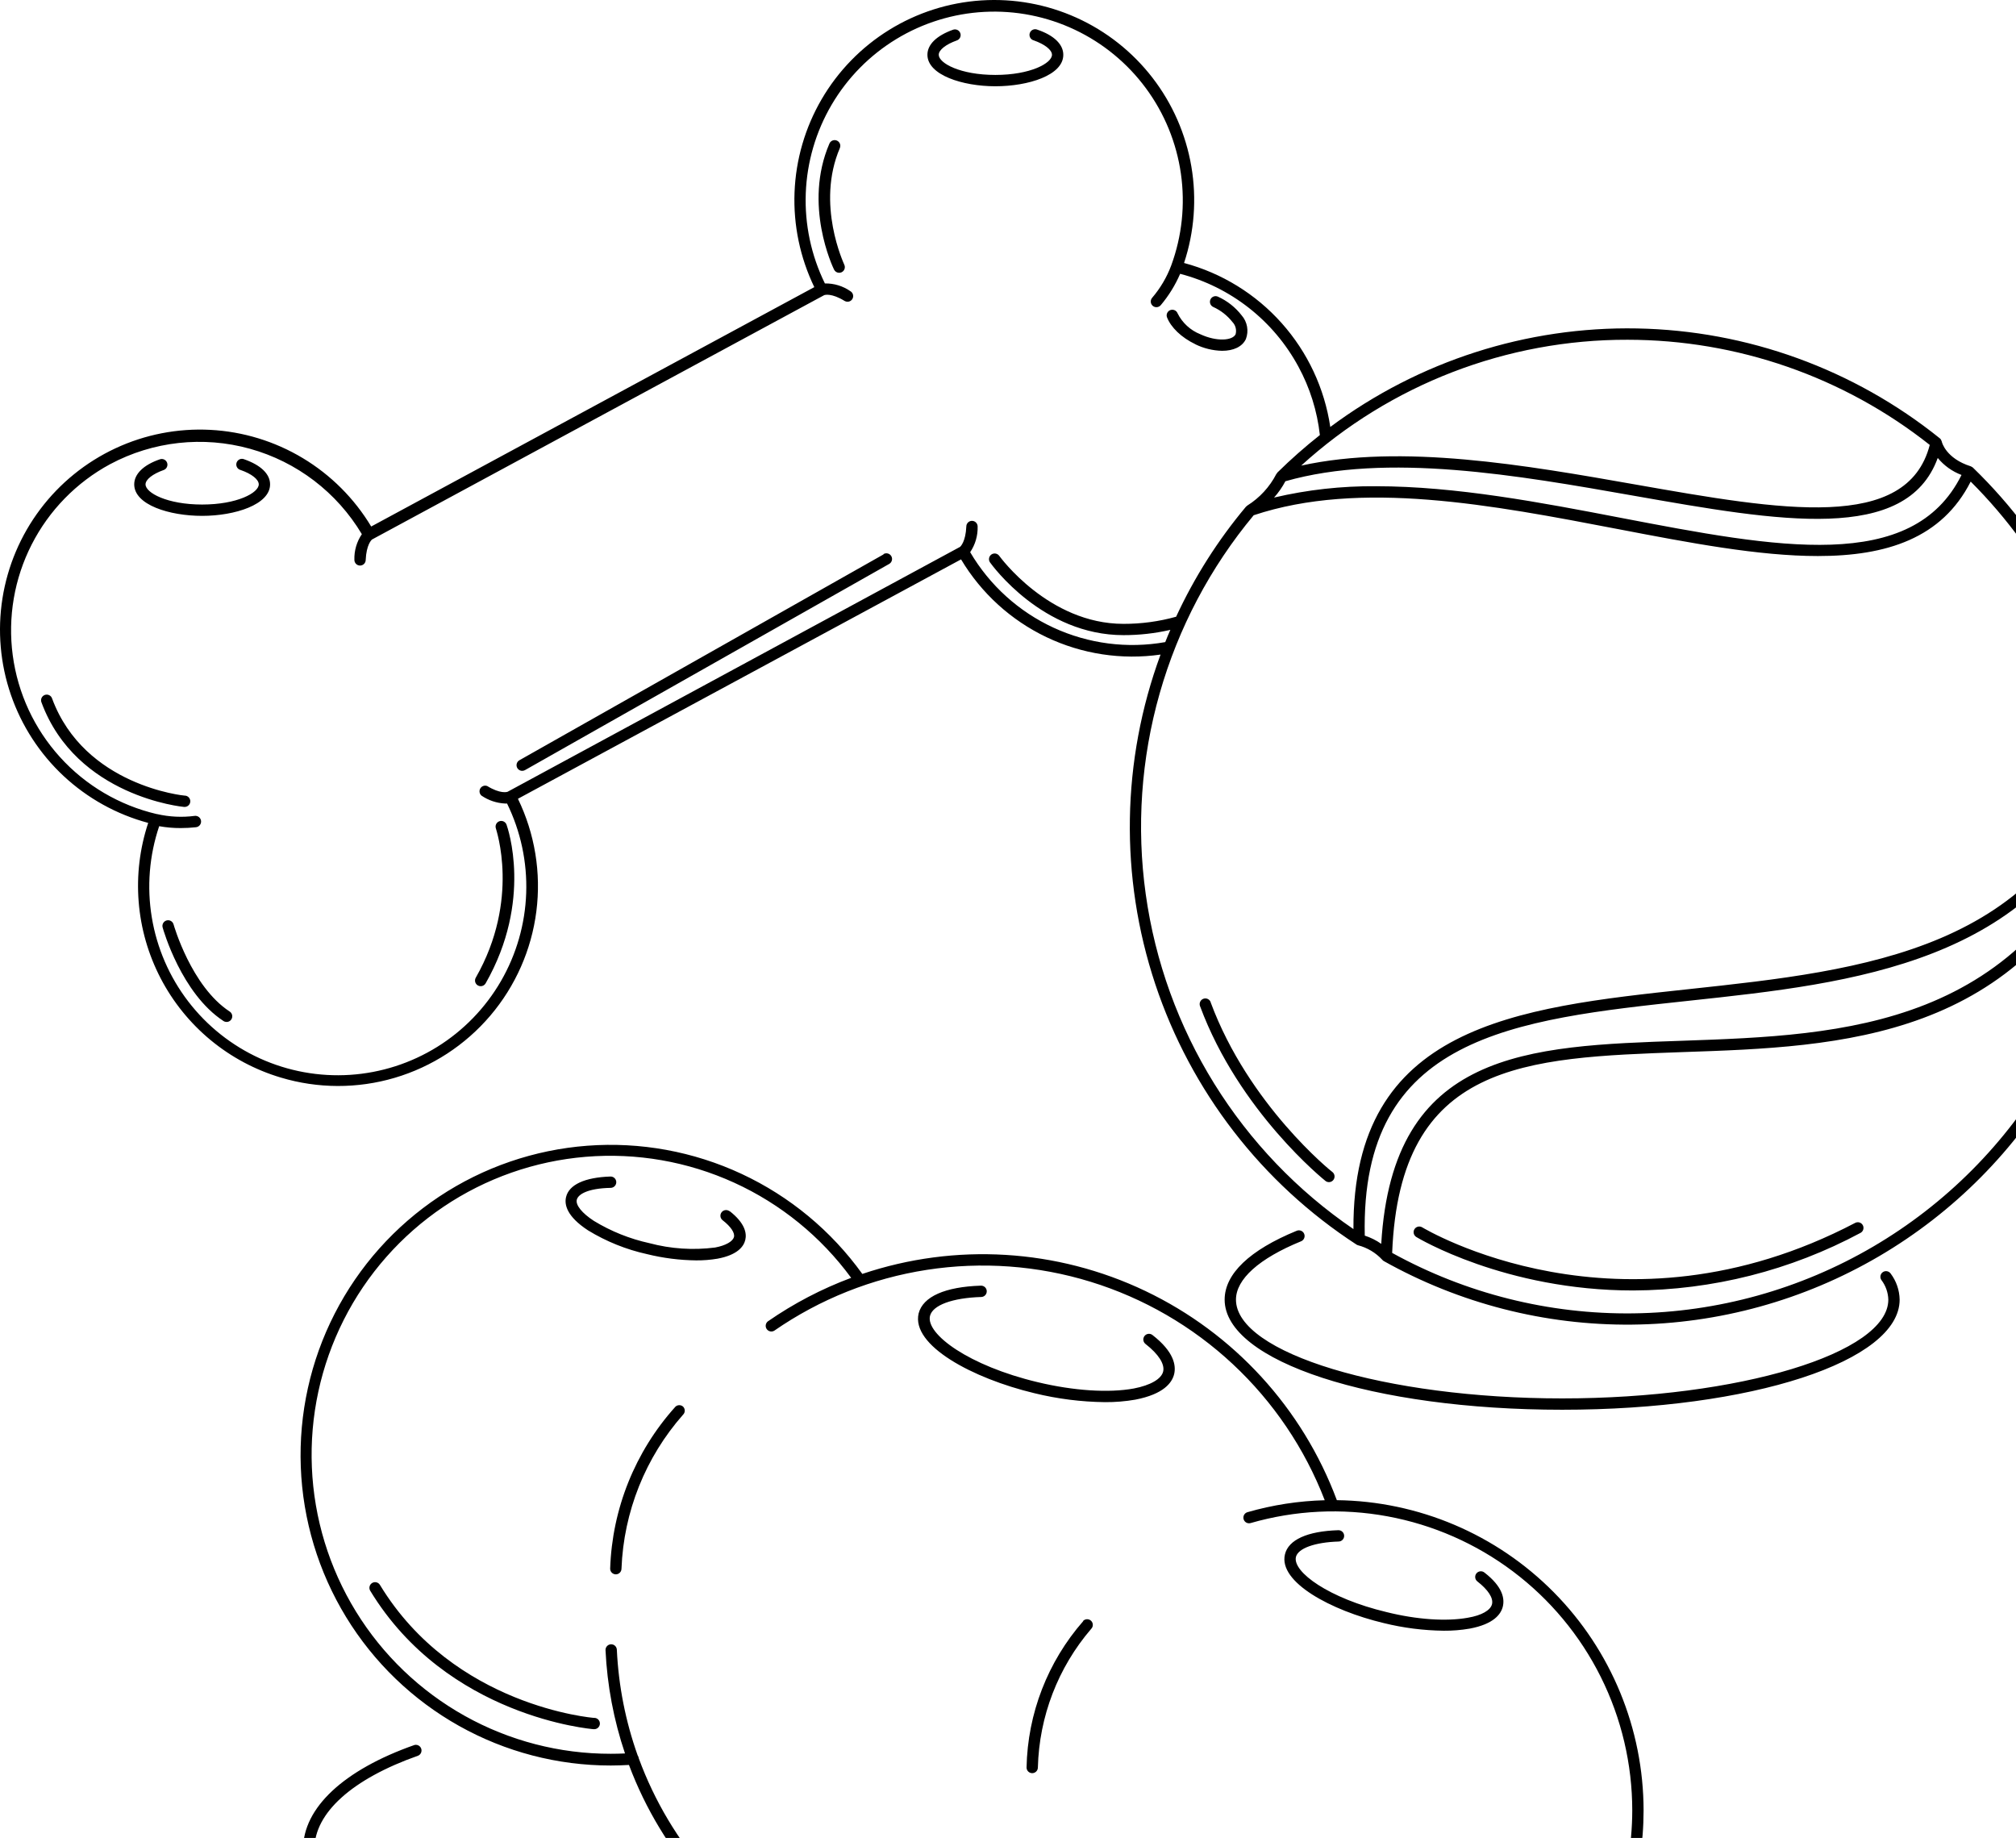 <svg width="441" height="402" viewBox="0 0 441 402" fill="none" xmlns="http://www.w3.org/2000/svg">
<path d="M217.735 18.868C210.527 18.868 202.874 16.39 202.874 11.978C202.874 9.735 204.868 7.789 208.484 6.5C208.638 6.446 208.8 6.422 208.963 6.43C209.126 6.439 209.286 6.479 209.433 6.55C209.58 6.62 209.712 6.718 209.821 6.84C209.93 6.961 210.015 7.102 210.069 7.256C210.124 7.41 210.147 7.573 210.139 7.736C210.13 7.899 210.09 8.058 210.02 8.206C209.949 8.353 209.851 8.485 209.73 8.594C209.609 8.704 209.467 8.788 209.314 8.842C206.911 9.697 205.351 10.924 205.351 11.978C205.351 13.824 210.069 16.39 217.735 16.39C225.401 16.39 230.119 13.824 230.119 11.978C230.119 10.924 228.559 9.685 226.131 8.83C225.965 8.787 225.809 8.711 225.674 8.605C225.539 8.498 225.428 8.365 225.347 8.214C225.266 8.062 225.217 7.896 225.204 7.725C225.191 7.553 225.213 7.381 225.27 7.219C225.327 7.057 225.417 6.908 225.534 6.783C225.652 6.657 225.794 6.558 225.952 6.49C226.109 6.423 226.28 6.389 226.451 6.39C226.623 6.392 226.792 6.429 226.949 6.5C230.59 7.739 232.596 9.722 232.596 11.978C232.621 16.452 224.955 18.868 217.735 18.868ZM53.434 100.464C53.278 100.393 53.108 100.356 52.937 100.354C52.765 100.353 52.595 100.387 52.437 100.454C52.279 100.522 52.137 100.621 52.02 100.747C51.903 100.872 51.813 101.021 51.756 101.183C51.699 101.345 51.676 101.517 51.69 101.688C51.703 101.86 51.751 102.027 51.832 102.178C51.913 102.33 52.025 102.462 52.16 102.568C52.295 102.675 52.451 102.751 52.617 102.794C55.094 103.649 56.605 104.888 56.605 105.942C56.605 107.788 51.874 110.354 44.221 110.354C36.567 110.354 31.836 107.788 31.836 105.942C31.836 104.888 33.384 103.662 35.799 102.806C36.11 102.696 36.364 102.467 36.505 102.17C36.647 101.872 36.665 101.531 36.555 101.22C36.445 100.91 36.216 100.655 35.919 100.514C35.621 100.372 35.28 100.354 34.969 100.464C31.353 101.703 29.36 103.699 29.36 105.942C29.36 110.416 37.025 112.832 44.221 112.832C51.416 112.832 59.081 110.354 59.081 105.942C59.081 103.686 57.075 101.741 53.434 100.464ZM261.488 75.306C263.311 76.199 265.305 76.685 267.333 76.731C269.81 76.731 271.742 75.852 272.535 74.166C272.868 73.298 272.958 72.355 272.794 71.44C272.631 70.525 272.22 69.672 271.606 68.973C270.236 67.207 268.454 65.802 266.417 64.884C266.121 64.751 265.784 64.74 265.48 64.853C265.176 64.966 264.929 65.194 264.791 65.488C264.653 65.782 264.636 66.118 264.743 66.425C264.85 66.731 265.073 66.983 265.364 67.127C267.023 67.871 268.476 69.007 269.6 70.436C269.934 70.783 270.173 71.211 270.294 71.677C270.416 72.144 270.416 72.634 270.293 73.1C269.637 74.501 266.182 74.786 262.553 73.1C260.398 72.24 258.635 70.617 257.599 68.54C257.484 68.24 257.257 67.997 256.967 67.862C256.676 67.727 256.344 67.709 256.041 67.814C255.738 67.918 255.487 68.136 255.341 68.421C255.195 68.707 255.166 69.038 255.259 69.345C256.113 71.601 258.429 73.832 261.513 75.306H261.488ZM104.544 215.546C104.729 215.651 104.938 215.706 105.151 215.707C105.369 215.708 105.583 215.651 105.772 215.542C105.962 215.433 106.119 215.276 106.228 215.087C116.593 196.932 111.045 181.056 110.81 180.387C110.756 180.233 110.672 180.091 110.563 179.969C110.454 179.848 110.322 179.749 110.174 179.679C110.027 179.609 109.867 179.568 109.704 179.56C109.542 179.552 109.379 179.576 109.225 179.631C108.916 179.743 108.665 179.973 108.525 180.27C108.386 180.568 108.37 180.908 108.482 181.217C108.482 181.378 113.857 196.733 104.073 213.848C103.992 213.99 103.939 214.147 103.919 214.31C103.899 214.472 103.911 214.637 103.954 214.795C103.998 214.953 104.073 215.101 104.174 215.23C104.275 215.358 104.401 215.466 104.544 215.546ZM50.239 221.247C41.83 215.744 38.004 202.323 37.967 202.186C37.878 201.869 37.667 201.6 37.38 201.438C37.093 201.277 36.754 201.236 36.437 201.325C36.12 201.414 35.851 201.625 35.69 201.912C35.529 202.199 35.488 202.538 35.576 202.855C35.737 203.438 39.7 217.306 48.877 223.316C49.078 223.452 49.315 223.525 49.558 223.527C49.826 223.529 50.088 223.444 50.303 223.284C50.519 223.125 50.677 222.9 50.754 222.643C50.831 222.386 50.822 222.11 50.729 221.859C50.636 221.607 50.464 221.392 50.239 221.247ZM193.276 121.26L113.621 166.284C113.383 166.419 113.196 166.63 113.09 166.883C112.984 167.136 112.965 167.417 113.035 167.682C113.106 167.947 113.263 168.181 113.481 168.347C113.699 168.514 113.966 168.603 114.24 168.601C114.453 168.6 114.662 168.545 114.847 168.44L194.515 123.342C194.656 123.26 194.78 123.152 194.88 123.022C194.979 122.893 195.053 122.745 195.095 122.588C195.138 122.43 195.149 122.266 195.128 122.104C195.107 121.942 195.054 121.785 194.973 121.644C194.891 121.502 194.783 121.378 194.654 121.278C194.525 121.179 194.377 121.105 194.219 121.063C194.062 121.02 193.897 121.009 193.736 121.03C193.574 121.051 193.418 121.104 193.276 121.185V121.26ZM183.716 32.377C183.845 32.074 183.85 31.733 183.728 31.427C183.606 31.122 183.368 30.877 183.065 30.747C182.763 30.617 182.422 30.613 182.117 30.735C181.811 30.857 181.567 31.095 181.437 31.398C175.678 44.77 182.168 58.402 182.452 58.972C182.555 59.181 182.713 59.356 182.91 59.479C183.107 59.602 183.335 59.667 183.567 59.666C183.756 59.667 183.942 59.625 184.112 59.542C184.258 59.471 184.389 59.371 184.497 59.249C184.606 59.127 184.688 58.985 184.741 58.83C184.794 58.676 184.816 58.513 184.806 58.35C184.796 58.187 184.753 58.028 184.682 57.882C184.644 57.721 178.415 44.671 183.74 32.34L183.716 32.377ZM40.468 174.029C40.245 174.029 18.486 171.898 11.402 152.8C11.352 152.639 11.27 152.49 11.161 152.361C11.051 152.233 10.916 152.129 10.765 152.054C10.614 151.98 10.448 151.938 10.28 151.929C10.112 151.921 9.943 151.947 9.785 152.007C9.628 152.066 9.483 152.157 9.362 152.273C9.24 152.39 9.144 152.531 9.078 152.686C9.013 152.842 8.98 153.009 8.981 153.178C8.983 153.346 9.019 153.513 9.087 153.667C16.715 174.252 40.047 176.483 40.258 176.495H40.332C40.66 176.51 40.981 176.394 41.224 176.172C41.467 175.95 41.611 175.641 41.626 175.312C41.641 174.983 41.525 174.662 41.303 174.419C41.081 174.176 40.772 174.032 40.443 174.017L40.468 174.029ZM464.935 180.821C464.909 199.831 459.918 218.505 450.457 234.989C440.996 251.474 427.393 265.198 410.997 274.8C394.601 284.401 375.982 289.547 356.986 289.727C337.99 289.907 319.277 285.115 302.703 275.826C302.575 275.751 302.462 275.655 302.368 275.541C300.95 274.008 299.124 272.912 297.105 272.38C296.973 272.347 296.848 272.293 296.733 272.219C276.018 258.766 260.491 238.663 252.702 215.212C244.913 191.761 245.326 166.356 253.872 143.171C245.357 144.389 236.672 143.063 228.908 139.358C221.143 135.654 214.646 129.737 210.23 122.35L113.299 174.711C117.003 182.352 118.403 190.908 117.329 199.333C116.255 207.758 112.752 215.687 107.25 222.153C101.747 228.619 94.482 233.342 86.342 235.745C78.201 238.148 69.538 238.127 61.41 235.684C55.802 234.01 50.587 231.225 46.075 227.496C41.562 223.767 37.844 219.169 35.14 213.975C32.436 208.781 30.802 203.097 30.335 197.259C29.867 191.421 30.576 185.549 32.418 179.99C25.504 178.137 19.149 174.614 13.913 169.73C8.677 164.846 4.718 158.75 2.386 151.977C0.054 145.205 -0.581 137.963 0.536 130.887C1.654 123.812 4.49 117.119 8.796 111.396C13.102 105.674 18.746 101.097 25.233 98.067C31.719 95.037 38.85 93.647 45.998 94.019C53.147 94.391 60.095 96.513 66.233 100.199C72.37 103.886 77.51 109.024 81.2 115.162L178.13 62.802C175.013 56.348 173.529 49.227 173.806 42.064C174.084 34.901 176.115 27.916 179.722 21.723C183.329 15.531 188.402 10.319 194.493 6.548C200.584 2.776 207.508 0.559 214.655 0.093C221.803 -0.374 228.956 0.924 235.485 3.872C242.014 6.82 247.72 11.328 252.1 16.999C256.481 22.671 259.402 29.332 260.607 36.398C261.812 43.464 261.264 50.718 259.011 57.522C267.257 59.728 274.679 64.298 280.362 70.67C286.046 77.043 289.743 84.939 291 93.388C310.361 78.969 333.957 71.389 358.087 71.838C382.216 72.287 405.515 80.738 424.327 95.866C424.448 95.958 424.545 96.077 424.612 96.213C424.643 96.258 424.664 96.309 424.674 96.362C424.714 96.427 424.743 96.499 424.761 96.573C424.761 96.709 425.677 100.291 431.126 102.001C431.228 102.042 431.324 102.096 431.411 102.162L431.56 102.261C448.752 118.881 460.028 140.682 463.66 164.325C463.666 164.383 463.666 164.441 463.66 164.499C463.665 164.565 463.665 164.631 463.66 164.697C463.331 168.21 463.685 171.753 464.7 175.132C464.713 175.198 464.713 175.265 464.7 175.33C464.705 175.367 464.705 175.405 464.7 175.442C464.898 177.276 464.935 179.11 464.935 180.821ZM423.882 100.167C417.046 118.942 389.293 114.047 357.416 108.433C332.103 103.971 303.421 98.915 281.179 105.26C280.502 106.547 279.67 107.745 278.702 108.829C286.007 107.117 293.491 106.285 300.994 106.351C318.53 106.351 337.23 109.932 354.444 113.241C388.698 119.81 418.358 125.498 429.083 103.885C427.054 103.122 425.26 101.84 423.882 100.167ZM356.029 74.315C329.631 74.246 304.163 84.065 284.634 101.84C306.727 96.994 333.787 101.753 357.849 105.991C389.664 111.593 417.182 116.426 422.135 97.316C403.314 82.424 380.023 74.32 356.029 74.315ZM254.9 140.444C255.255 139.535 255.626 138.643 256.014 137.767C252.651 138.538 249.211 138.924 245.76 138.92C228.076 138.92 217.041 123.664 216.571 123.019C216.476 122.886 216.408 122.736 216.372 122.576C216.335 122.416 216.33 122.251 216.358 122.09C216.386 121.929 216.445 121.774 216.533 121.636C216.62 121.498 216.734 121.378 216.868 121.284C217.136 121.096 217.467 121.022 217.79 121.078C218.113 121.133 218.4 121.315 218.589 121.582C218.701 121.731 229.376 136.453 245.76 136.453C249.653 136.465 253.528 135.94 257.277 134.892C261.286 126.235 266.42 118.147 272.547 110.837C272.547 110.837 272.646 110.763 272.696 110.713C272.75 110.66 272.808 110.61 272.869 110.564C275.551 108.883 277.732 106.512 279.185 103.699L279.297 103.562C279.335 103.488 279.38 103.417 279.433 103.352C282.378 100.454 285.478 97.719 288.721 95.16C288.14 89.913 286.546 84.828 284.027 80.189C281.336 75.212 277.651 70.841 273.2 67.349C268.75 63.857 263.629 61.318 258.157 59.889C257.088 62.369 255.661 64.678 253.921 66.743C253.805 66.882 253.659 66.995 253.494 67.072C253.33 67.149 253.15 67.189 252.968 67.189C252.678 67.189 252.398 67.088 252.175 66.904C252.05 66.8 251.946 66.672 251.87 66.528C251.794 66.384 251.747 66.226 251.732 66.064C251.717 65.901 251.735 65.737 251.783 65.582C251.831 65.426 251.91 65.282 252.014 65.156C253.822 63.051 255.243 60.643 256.212 58.043C258.563 51.633 259.287 44.74 258.322 37.982C257.357 31.223 254.731 24.809 250.681 19.316C246.631 13.821 241.282 9.419 235.114 6.501C228.946 3.583 222.151 2.242 215.337 2.598C208.524 2.953 201.905 4.994 196.074 8.538C190.242 12.082 185.38 17.017 181.923 22.903C178.466 28.789 176.521 35.441 176.263 42.264C176.005 49.086 177.443 55.866 180.446 61.996C182.446 61.959 184.406 62.558 186.044 63.706C186.272 63.848 186.448 64.06 186.546 64.31C186.643 64.561 186.656 64.836 186.584 65.095C186.511 65.354 186.356 65.582 186.143 65.745C185.929 65.908 185.668 65.997 185.4 65.999C185.168 66 184.941 65.935 184.743 65.813C181.895 64.066 180.397 64.487 180.26 64.574L81.385 118C81.249 118.099 80.147 119.153 79.998 122.462C79.998 122.79 79.868 123.106 79.636 123.338C79.403 123.57 79.088 123.701 78.76 123.701C78.431 123.701 78.116 123.57 77.884 123.338C77.652 123.106 77.522 122.79 77.522 122.462C77.458 120.461 78.03 118.491 79.156 116.835C73.698 107.694 64.934 101.005 54.68 98.155C44.427 95.306 33.471 96.514 24.084 101.53C16.715 105.509 10.731 111.639 6.927 119.103C3.123 126.567 1.678 135.013 2.786 143.319C3.893 151.624 7.5 159.396 13.127 165.601C18.754 171.806 26.135 176.15 34.288 178.057H34.35C37.054 178.68 39.847 178.815 42.598 178.453C42.927 178.416 43.257 178.51 43.516 178.716C43.775 178.921 43.941 179.222 43.979 179.55C44.017 179.879 43.922 180.209 43.717 180.468C43.511 180.728 43.211 180.894 42.883 180.932C41.764 181.057 40.64 181.119 39.514 181.118C37.941 181.124 36.37 180.987 34.821 180.709C32.653 187.132 32.099 193.991 33.21 200.68C34.32 207.368 37.06 213.679 41.188 219.056C45.315 224.432 50.702 228.709 56.873 231.507C63.044 234.304 69.809 235.538 76.57 235.097C83.331 234.657 89.879 232.556 95.636 228.981C101.393 225.407 106.18 220.468 109.576 214.601C112.972 208.734 114.871 202.121 115.106 195.345C115.341 188.569 113.903 181.84 110.922 175.752H110.5C108.653 175.666 106.866 175.069 105.336 174.029C105.112 173.841 104.962 173.579 104.912 173.29C104.862 173.001 104.917 172.704 105.065 172.452C105.214 172.199 105.447 172.007 105.723 171.91C105.999 171.813 106.301 171.818 106.575 171.922C109.423 173.67 110.922 173.248 111.07 173.162L209.995 119.624C210.131 119.525 211.233 118.484 211.382 115.162C211.382 114.834 211.512 114.518 211.745 114.286C211.977 114.053 212.292 113.923 212.62 113.923C212.949 113.923 213.264 114.053 213.496 114.286C213.728 114.518 213.859 114.834 213.859 115.162C213.914 117.159 213.342 119.122 212.224 120.776C216.484 128.018 222.856 133.784 230.484 137.299C238.111 140.814 246.631 141.912 254.9 140.444ZM296.065 268.811C295.854 224.295 331.582 220.416 369.404 216.351C407.795 212.225 447.56 207.949 461.207 164.499C457.7 142.078 447.151 121.356 431.089 105.335C424.798 117.728 412.711 121.619 397.652 121.619C384.686 121.619 369.528 118.719 353.973 115.732C326.257 110.416 297.6 104.926 274.244 112.696C264.751 124.106 257.746 137.377 253.68 151.656C249.614 165.935 248.576 180.906 250.633 195.61C252.691 210.314 257.797 224.425 265.625 237.038C273.453 249.65 283.83 260.486 296.089 268.848L296.065 268.811ZM302.145 272.083C304.622 229.785 334.047 228.794 367.967 227.641C403.274 226.402 443.275 225.089 462.26 175.591C461.883 174.226 461.59 172.84 461.381 171.439C445.418 210.725 405.281 215.05 369.664 218.867C330.988 223.019 297.563 226.613 298.542 270.261C299.826 270.675 301.041 271.281 302.145 272.058V272.083ZM462.434 181.614C442.148 227.604 402.866 228.943 368.054 230.12C333.514 231.359 306.207 232.239 304.535 274.041C320.685 282.946 338.869 287.503 357.306 287.265C375.744 287.027 393.804 282.003 409.719 272.684C425.634 263.366 438.858 250.072 448.099 234.104C457.339 218.136 462.279 200.041 462.434 181.589V181.614ZM359.534 395.988C359.533 410.242 355.048 424.134 346.715 435.693C338.383 447.253 326.625 455.895 313.11 460.393C299.594 464.891 285.006 465.017 271.415 460.753C257.824 456.489 245.919 448.052 237.389 436.638C217.443 442.247 196.12 440.16 177.638 430.789C159.157 421.419 144.863 405.448 137.585 386.037C136.26 386.111 134.922 386.161 133.597 386.161C121.978 386.164 110.552 383.181 100.416 377.496C90.28 371.811 81.773 363.616 75.711 353.697C69.649 343.777 66.235 332.465 65.797 320.845C65.358 309.226 67.91 297.689 73.207 287.34C78.504 276.991 86.369 268.177 96.048 261.743C105.727 255.31 116.895 251.473 128.481 250.599C140.068 249.726 151.684 251.846 162.217 256.756C172.75 261.665 181.845 269.201 188.632 278.639C208.969 271.796 231.168 273.133 250.538 282.367C269.908 291.601 284.932 308.009 292.436 328.124C310.29 328.336 327.342 335.577 339.9 348.278C352.458 360.98 359.512 378.121 359.534 395.988ZM357.057 395.988C357.053 385.851 354.696 375.853 350.171 366.783C345.646 357.713 339.077 349.819 330.982 343.724C322.887 337.629 313.488 333.499 303.525 331.661C293.563 329.823 283.31 330.326 273.575 333.131C273.26 333.223 272.921 333.186 272.633 333.028C272.345 332.87 272.131 332.604 272.039 332.288C271.947 331.973 271.984 331.634 272.142 331.345C272.3 331.057 272.566 330.844 272.882 330.752C278.383 329.168 284.063 328.289 289.786 328.137C285.416 316.817 278.538 306.636 269.668 298.36C260.799 290.085 250.169 283.93 238.579 280.359C226.989 276.789 214.741 275.895 202.756 277.746C190.771 279.597 179.362 284.144 169.387 291.044C169.118 291.212 168.794 291.269 168.483 291.205C168.172 291.141 167.898 290.959 167.717 290.699C167.536 290.438 167.462 290.117 167.51 289.804C167.558 289.49 167.725 289.206 167.975 289.012C173.628 285.093 179.748 281.896 186.192 279.494C179.581 270.483 170.772 263.318 160.606 258.684C150.44 254.049 139.256 252.1 128.123 253.022C116.99 253.945 106.279 257.708 97.012 263.952C87.746 270.196 80.234 278.713 75.194 288.689C70.153 298.666 67.752 309.769 68.221 320.939C68.689 332.108 72.011 342.971 77.868 352.49C83.726 362.009 91.925 369.867 101.681 375.312C111.437 380.758 122.426 383.61 133.597 383.595C134.637 383.595 135.677 383.571 136.718 383.521C134.255 376.229 132.821 368.629 132.458 360.941C132.443 360.612 132.559 360.291 132.781 360.048C133.003 359.806 133.312 359.661 133.64 359.646C133.969 359.631 134.29 359.747 134.532 359.969C134.775 360.191 134.92 360.501 134.934 360.829C135.305 368.721 136.841 376.514 139.492 383.955C139.625 384.136 139.706 384.35 139.727 384.575C146.641 403.387 160.336 418.932 178.122 428.153C195.907 437.374 216.495 439.605 235.841 434.407C232.483 429.552 229.777 424.277 227.791 418.717C227.724 418.562 227.689 418.394 227.69 418.225C227.69 418.055 227.725 417.887 227.793 417.732C227.86 417.577 227.959 417.437 228.083 417.321C228.207 417.205 228.353 417.116 228.512 417.059C228.672 417.003 228.841 416.979 229.01 416.99C229.179 417.001 229.344 417.047 229.495 417.125C229.645 417.202 229.779 417.31 229.886 417.441C229.993 417.572 230.073 417.724 230.119 417.887C235.3 432.391 245.428 444.602 258.721 452.367C272.014 460.133 287.619 462.956 302.787 460.339C317.956 457.723 331.715 449.834 341.642 438.062C351.57 426.291 357.028 411.392 357.057 395.988ZM324.697 343.938C324.437 343.736 324.108 343.645 323.782 343.686C323.456 343.726 323.159 343.895 322.957 344.155C322.755 344.414 322.664 344.744 322.705 345.07C322.746 345.397 322.914 345.694 323.174 345.896C325.527 347.73 326.691 349.515 326.381 350.853C326.071 352.192 324.127 353.332 321.081 353.84C316.461 354.682 309.935 354.261 303.297 352.6C290.678 349.589 282.739 343.826 283.482 340.554C283.941 338.658 287.606 337.332 292.832 337.171C292.995 337.166 293.155 337.129 293.303 337.063C293.452 336.996 293.586 336.9 293.697 336.782C293.809 336.663 293.896 336.524 293.954 336.372C294.011 336.22 294.039 336.057 294.034 335.895C294.029 335.732 293.992 335.572 293.925 335.423C293.858 335.275 293.763 335.141 293.645 335.029C293.526 334.918 293.387 334.831 293.235 334.773C293.083 334.715 292.921 334.688 292.758 334.693C285.984 334.903 281.835 336.787 281.08 339.984C279.631 346.045 291.136 352.253 302.69 355.005C306.987 356.065 311.392 356.626 315.817 356.678C317.718 356.695 319.616 356.541 321.489 356.219C326.765 355.24 328.35 353.047 328.746 351.374C329.143 349.701 328.784 347.086 324.697 343.938ZM256.844 300.562C257.29 298.691 256.844 295.679 252.101 291.999C251.843 291.797 251.516 291.707 251.191 291.746C250.866 291.785 250.57 291.952 250.367 292.209C250.266 292.338 250.191 292.485 250.146 292.642C250.102 292.8 250.089 292.964 250.109 293.127C250.128 293.289 250.18 293.446 250.26 293.589C250.341 293.731 250.449 293.856 250.578 293.957C253.414 296.162 254.825 298.356 254.442 299.98C254.058 301.603 251.705 302.991 248.014 303.698C242.54 304.701 234.862 304.206 226.961 302.309C211.939 298.728 202.527 291.813 203.431 287.847C203.988 285.48 208.298 283.881 214.651 283.683C214.98 283.673 215.291 283.533 215.516 283.294C215.741 283.054 215.862 282.735 215.852 282.406C215.843 282.078 215.703 281.766 215.464 281.541C215.224 281.315 214.905 281.194 214.577 281.204C206.713 281.452 201.896 283.608 200.954 287.264C199.283 294.279 212.756 301.492 226.268 304.726C231.32 305.965 236.497 306.622 241.698 306.684C243.927 306.7 246.152 306.517 248.348 306.139C254.578 304.937 256.386 302.421 256.844 300.562ZM159.591 264.932C159.332 264.73 159.003 264.639 158.676 264.68C158.35 264.721 158.053 264.889 157.851 265.149C157.649 265.409 157.559 265.738 157.599 266.065C157.64 266.391 157.809 266.688 158.068 266.89C159.876 268.291 160.817 269.691 160.545 270.608C160.272 271.525 158.762 272.43 156.421 272.864C151.616 273.482 146.736 273.158 142.055 271.909C137.759 270.968 133.649 269.318 129.894 267.026C127.306 265.341 125.869 263.556 126.179 262.392C126.488 261.227 128.532 259.913 133.609 259.814C133.772 259.809 133.932 259.772 134.08 259.705C134.229 259.639 134.363 259.543 134.474 259.425C134.586 259.306 134.673 259.167 134.73 259.014C134.788 258.862 134.815 258.7 134.811 258.537C134.806 258.375 134.769 258.215 134.702 258.066C134.635 257.918 134.54 257.783 134.422 257.672C134.303 257.56 134.164 257.473 134.012 257.415C133.86 257.357 133.698 257.33 133.535 257.335C127.925 257.521 124.47 259.107 123.826 261.821C123.43 263.457 123.95 266.048 128.631 269.109C132.622 271.55 136.991 273.309 141.56 274.314C145.075 275.18 148.677 275.637 152.297 275.677C153.857 275.689 155.415 275.565 156.953 275.305C161.362 274.487 162.7 272.616 163.034 271.191C163.368 269.765 163.009 267.547 159.591 264.883V264.932ZM166.452 412.409C166.333 412.299 166.192 412.212 166.04 412.156C165.887 412.1 165.725 412.074 165.562 412.08C165.399 412.086 165.239 412.125 165.091 412.193C164.943 412.261 164.81 412.358 164.7 412.477C164.589 412.597 164.503 412.737 164.447 412.89C164.39 413.043 164.365 413.206 164.371 413.368C164.377 413.531 164.415 413.691 164.484 413.839C164.552 413.987 164.648 414.12 164.768 414.231C181.524 429.784 201.92 432.821 215.196 432.821C219.903 432.869 224.602 432.453 229.227 431.581C229.547 431.51 229.826 431.315 230.002 431.038C230.179 430.762 230.239 430.427 230.169 430.107C230.133 429.947 230.067 429.796 229.973 429.661C229.879 429.527 229.76 429.413 229.622 429.326C229.484 429.238 229.329 429.179 229.168 429.151C229.007 429.123 228.842 429.128 228.683 429.165C228.336 429.202 192.744 436.762 166.452 412.36V412.409ZM313.824 449.155C276.411 461.548 256.175 439.996 255.977 439.773C255.755 439.53 255.446 439.385 255.118 439.37C254.789 439.354 254.468 439.471 254.225 439.692C253.982 439.914 253.837 440.224 253.822 440.553C253.807 440.881 253.923 441.203 254.144 441.446C254.318 441.62 267.247 455.463 291.408 455.463C299.302 455.398 307.134 454.063 314.604 451.509C314.916 451.407 315.174 451.186 315.323 450.893C315.472 450.6 315.498 450.26 315.396 449.948C315.304 449.632 315.091 449.366 314.803 449.208C314.515 449.05 314.176 449.013 313.861 449.105L313.824 449.155ZM130.03 375.751C129.733 375.751 99.268 373.272 83.107 346.652C83.022 346.512 82.91 346.391 82.778 346.295C82.646 346.199 82.496 346.129 82.337 346.091C82.178 346.053 82.014 346.047 81.852 346.073C81.691 346.099 81.537 346.157 81.398 346.243C81.119 346.415 80.92 346.69 80.844 347.008C80.767 347.326 80.819 347.661 80.989 347.941C97.832 375.639 129.535 378.192 129.857 378.217H129.944C130.272 378.228 130.592 378.109 130.832 377.885C131.072 377.66 131.214 377.35 131.225 377.021C131.237 376.692 131.117 376.372 130.893 376.132C130.669 375.891 130.359 375.75 130.03 375.738V375.751ZM236.943 354.596C229.176 363.469 224.79 374.801 224.559 386.594C224.559 386.923 224.689 387.239 224.921 387.471C225.154 387.703 225.469 387.834 225.797 387.834C226.125 387.834 226.44 387.703 226.673 387.471C226.905 387.239 227.035 386.923 227.035 386.594C227.316 375.443 231.437 364.73 238.701 356.269C238.931 356.034 239.058 355.717 239.055 355.388C239.051 355.059 238.917 354.745 238.683 354.515C238.448 354.285 238.131 354.158 237.803 354.161C237.474 354.165 237.16 354.299 236.93 354.534L236.943 354.596ZM147.678 307.763C138.931 317.502 133.901 330.019 133.473 343.108C133.473 343.436 133.604 343.751 133.836 343.984C134.068 344.216 134.383 344.347 134.712 344.347C135.04 344.347 135.355 344.216 135.587 343.984C135.819 343.751 135.95 343.436 135.95 343.108C136.427 330.661 141.187 318.761 149.424 309.423C149.54 309.308 149.632 309.171 149.695 309.02C149.758 308.869 149.79 308.707 149.79 308.543C149.79 308.38 149.758 308.218 149.695 308.067C149.632 307.916 149.54 307.779 149.424 307.663C149.187 307.45 148.878 307.336 148.559 307.346C148.241 307.355 147.939 307.486 147.715 307.713L147.678 307.763ZM411.857 278.255C411.59 278.444 411.408 278.732 411.353 279.055C411.297 279.377 411.371 279.709 411.559 279.977C412.498 281.214 413.026 282.713 413.07 284.265C413.07 295.977 380.401 305.866 341.725 305.866C303.049 305.866 270.368 295.952 270.368 284.265C270.368 279.792 275.42 275.256 284.609 271.5C284.761 271.439 284.898 271.347 285.014 271.232C285.13 271.117 285.223 270.98 285.286 270.83C285.349 270.679 285.382 270.517 285.383 270.354C285.384 270.19 285.352 270.028 285.29 269.877C285.229 269.726 285.138 269.588 285.023 269.472C284.908 269.356 284.771 269.263 284.62 269.2C284.47 269.137 284.308 269.104 284.145 269.103C283.981 269.102 283.819 269.133 283.668 269.195C273.34 273.421 267.891 278.639 267.891 284.265C267.891 297.761 300.325 308.345 341.725 308.345C383.125 308.345 415.547 297.761 415.547 284.265C415.51 282.201 414.821 280.201 413.578 278.552C413.389 278.285 413.101 278.104 412.779 278.048C412.456 277.992 412.125 278.066 411.857 278.255ZM301.464 467.868C290.232 475.725 270.962 480.422 249.934 480.422C221.97 480.422 197.759 472.144 191.022 460.283C190.912 460.092 190.753 459.935 190.561 459.826C190.37 459.717 190.153 459.661 189.932 459.664H188.062C151.22 459.664 120.321 447.122 117.708 431.16C117.665 430.889 117.534 430.639 117.335 430.451C117.135 430.262 116.879 430.146 116.606 430.119C88.89 427.504 68.778 416.71 68.778 404.441C68.778 396.534 77.051 389.086 91.478 384.005C91.761 383.877 91.985 383.648 92.107 383.363C92.229 383.078 92.24 382.757 92.137 382.464C92.034 382.172 91.826 381.928 91.553 381.782C91.279 381.636 90.961 381.598 90.661 381.674C75.181 387.115 66.301 395.419 66.301 404.441C66.301 418.073 86.463 429.561 115.454 432.498C119.244 449.489 150.13 462.242 188.062 462.242H189.301C196.917 474.498 221.661 483 249.983 483C271.507 483 291.297 478.142 302.938 470C303.207 469.811 303.391 469.522 303.447 469.198C303.504 468.874 303.43 468.54 303.241 468.271C303.052 468.001 302.764 467.818 302.44 467.761C302.116 467.704 301.783 467.778 301.514 467.967L301.464 467.868ZM405.85 267.46C354.32 294.477 311.545 268.7 311.111 268.452C310.833 268.281 310.499 268.227 310.182 268.301C309.864 268.375 309.588 268.572 309.415 268.848C309.328 268.986 309.27 269.141 309.243 269.301C309.216 269.462 309.221 269.627 309.258 269.786C309.295 269.945 309.363 270.095 309.458 270.227C309.553 270.36 309.673 270.473 309.811 270.559C310.096 270.732 329.192 282.258 357.255 282.258C374.617 282.189 391.699 277.862 407.002 269.654C407.285 269.497 407.495 269.235 407.587 268.925C407.68 268.615 407.647 268.281 407.497 267.994C407.346 267.708 407.09 267.491 406.782 267.392C406.474 267.292 406.14 267.317 405.85 267.46ZM264.832 219.19C264.717 218.881 264.484 218.63 264.184 218.493C263.885 218.356 263.543 218.343 263.234 218.458C262.926 218.573 262.675 218.806 262.538 219.106C262.401 219.406 262.389 219.748 262.504 220.057C271.061 243.17 289.749 258.141 289.935 258.289C290.152 258.464 290.423 258.561 290.702 258.562C290.958 258.561 291.207 258.48 291.415 258.331C291.624 258.182 291.781 257.972 291.865 257.73C291.949 257.489 291.956 257.227 291.885 256.981C291.815 256.735 291.67 256.516 291.47 256.356C291.284 256.257 273.154 241.683 264.832 219.239V219.19Z" fill="black"/>
</svg>
